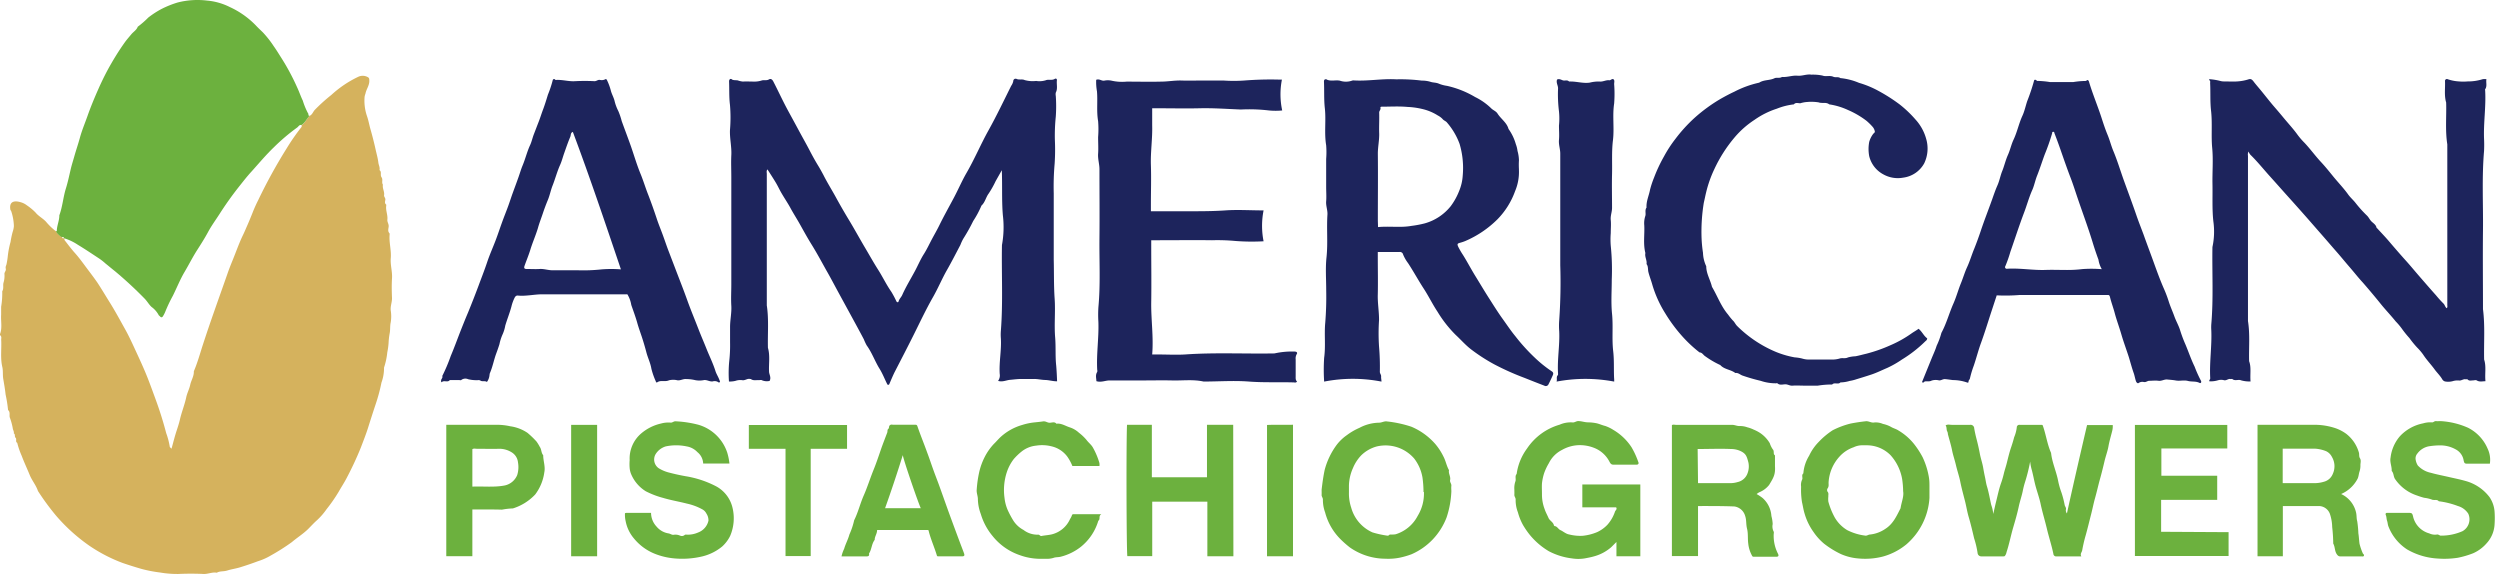 <svg xmlns="http://www.w3.org/2000/svg" width="412" height="95" fill="none" viewBox="0 0 412 95"><path fill="#D5B25D" d="M51.017 19.092c.456-.188.567-.683.882-1.005a28.09 28.09 0 0 1 2.692-2.428 17.983 17.983 0 0 1 4.495-3.025 1.727 1.727 0 0 1 1.472.047c.315.157.291.283.307.652 0 .786-.504 1.375-.638 2.106a2.72 2.72 0 0 0-.141.503 7.844 7.844 0 0 0 .377 3.142c.252.7.37 1.422.567 2.13.323 1.123.614 2.262.866 3.402.158.723.37 1.438.457 2.176.047.416.291.786.189 1.241.417.291.063.786.338 1.187.276.4-.04.833.228 1.218-.125.589.284 1.123.19 1.713-.056.282.26.455.204.785-.055.33-.134.566.15.786v.18c-.119.786.275 1.51.188 2.28-.055.4.252.722.213 1.146-.04.425-.197.786.157 1.147v.189c-.118 1.296.3 2.577.19 3.873-.095 1.116.275 2.2.204 3.316-.07 1.116-.047 2.2 0 3.3 0 .684-.283 1.304-.212 1.996a6.154 6.154 0 0 1 0 1.972c-.142.644-.048 1.288-.19 1.901a11.608 11.608 0 0 0-.165 1.532 11.93 11.93 0 0 1-.212 1.517 11.385 11.385 0 0 1-.536 2.506 6.966 6.966 0 0 1-.425 2.475 28.17 28.17 0 0 1-.952 3.551 229.6 229.6 0 0 0-1.267 3.929c-.355 1.108-.788 2.2-1.197 3.276a54.737 54.737 0 0 1-2.362 5.052c-.393.747-.866 1.462-1.283 2.2a25.452 25.452 0 0 1-1.976 2.844 11.03 11.03 0 0 1-1.574 1.816c-.496.44-.945.927-1.41 1.398-.834.84-1.85 1.461-2.747 2.224a34.474 34.474 0 0 1-3.448 2.192 9.993 9.993 0 0 1-2.149.958c-.976.37-1.976.707-2.975 1.014-.677.204-1.386.298-2.055.51-.67.213-1.197.055-1.74.37-.74-.142-1.44.235-2.188.204a45.664 45.664 0 0 0-4.149 0 16.81 16.81 0 0 1-3.03-.244 21.646 21.646 0 0 1-3.15-.62 66.674 66.674 0 0 1-3.006-.951 25.711 25.711 0 0 1-5.51-2.86 29.375 29.375 0 0 1-5.417-4.887 40.86 40.86 0 0 1-3.023-4.11c-.315-.958-.984-1.72-1.362-2.647-.425-1.045-.913-2.066-1.314-3.143a13.04 13.04 0 0 1-.74-2.145c-.354-.196-.04-.62-.268-.833-.228-.212 0-.581-.299-.722.079-.322-.157-.582-.173-.865-.11-.61-.276-1.21-.496-1.791-.087-.393.11-.88-.276-1.194A22.204 22.204 0 0 0 .92 65c-.087-.857-.244-1.721-.386-2.57-.11-.675 0-1.359-.165-2.003-.33-1.477-.087-2.97-.173-4.447 0-.236.102-.495-.142-.7a.298.298 0 0 1-.04-.259c.379-1.021.103-2.082.174-3.143v-1.32A13.27 13.27 0 0 0 .368 48c.291-.449.079-.975.213-1.423a3.78 3.78 0 0 0 .15-1.438c0-.322.306-.518.22-.864-.087-.346.094-.526.133-.786.092-.438.16-.882.205-1.328a14.83 14.83 0 0 1 .449-2.294c.084-.553.2-1.102.346-1.642.11-.31.179-.631.205-.958a8.37 8.37 0 0 0-.441-2.46c0-.086-.126-.15-.134-.228-.22-1.202.41-1.634 1.708-1.249a2.9 2.9 0 0 1 1.008.51c.51.342.985.735 1.417 1.172.48.604 1.197.95 1.732 1.524.498.599 1.063 1.14 1.684 1.61.242.39.577.71.977.935 0 .283.236.158.377.189v.275c.52.668 1.032 1.351 1.575 1.98.787.856 1.448 1.783 2.133 2.703.59.785 1.189 1.571 1.732 2.357.677 1.03 1.307 2.098 1.96 3.143.921 1.461 1.74 2.985 2.582 4.494.599 1.068 1.11 2.176 1.622 3.284.724 1.571 1.464 3.143 2.11 4.785.48 1.218.92 2.451 1.37 3.677a59.21 59.21 0 0 1 1.692 5.421c.265.719.46 1.46.582 2.216 0 .11.181.212.292.346.283-1.03.527-2.027.85-3.002.189-.581.386-1.17.52-1.752.283-1.265.787-2.459 1.054-3.724.15-.7.512-1.367.662-2.074.149-.707.63-1.407.59-2.208.598-1.39 1-2.852 1.464-4.298a247.818 247.818 0 0 1 1.905-5.617c.717-2.06 1.457-4.11 2.173-6.168.267-.786.567-1.524.874-2.279.55-1.343 1.023-2.718 1.653-4.03.283-.574.527-1.171.787-1.76.26-.59.567-1.344.834-2.012a23.86 23.86 0 0 1 .93-2.066 86.47 86.47 0 0 1 4.675-8.501 35.668 35.668 0 0 1 2.433-3.505c.102-.117 0-.235.063-.353.543-.377.819-1.03 1.283-1.509Z"></path><path fill="#6CB13E" d="M51.017 19.092c-.465.48-.74 1.132-1.323 1.509-.401-.079-.511.298-.787.463a32.61 32.61 0 0 0-3.77 3.206c-1.291 1.241-2.44 2.608-3.622 3.928-.787.85-1.464 1.73-2.164 2.609a55.005 55.005 0 0 0-3.204 4.51c-.622.966-1.3 1.886-1.85 2.907-.551 1.022-1.126 1.925-1.724 2.86-.788 1.21-1.425 2.498-2.157 3.732s-1.276 2.616-1.929 3.928c-.462.84-.875 1.706-1.236 2.593a4.548 4.548 0 0 1-.401.786c-.118.18-.276.244-.457.047-.18-.196-.212-.165-.26-.275a3.93 3.93 0 0 0-1.149-1.304c-.457-.416-.74-.974-1.18-1.407a65.273 65.273 0 0 0-4.842-4.478c-.52-.409-1.047-.856-1.575-1.28a9.538 9.538 0 0 0-.991-.786c-1.197-.786-2.362-1.572-3.582-2.31a8.566 8.566 0 0 0-2.283-1.077c0-.282-.236-.157-.378-.188a2.713 2.713 0 0 1-.945-.943c.055 0 .158-.047.158-.063 0-.88.425-1.69.41-2.57.534-1.437.629-2.977 1.085-4.438.323-1.03.544-2.106.788-3.143.165-.715.393-1.407.59-2.114.291-1.037.646-2.058.929-3.095.339-1.242.842-2.42 1.267-3.63.52-1.477 1.126-2.923 1.756-4.353a46.235 46.235 0 0 1 1.527-3.143c.457-.848.945-1.681 1.456-2.506.433-.7.898-1.39 1.378-2.067.33-.463.716-.895 1.086-1.343.37-.448.866-.7 1.063-1.25.618-.46 1.2-.967 1.74-1.516a14.804 14.804 0 0 1 2.149-1.398A16.06 16.06 0 0 1 29.259.416a13.13 13.13 0 0 1 4.849-.322c1.32.114 2.605.48 3.786 1.077a14.17 14.17 0 0 1 4.235 2.985c.386.417.788.786 1.205 1.194a16.87 16.87 0 0 1 1.787 2.279c.41.574.787 1.194 1.157 1.776a37.529 37.529 0 0 1 2.7 5.012c.33.7.583 1.47.921 2.161.221.725.511 1.428.866 2.098.15.11-.063.385.252.416Z"></path><path fill="#1D245C" d="M174.207 62.84c-.708 0-1.315-.204-1.96-.22-.646-.015-1.26-.18-1.905-.165-.646.016-1.323 0-1.984 0s-1.275.087-1.905.142c-.63.055-1.228.4-1.968.173a1.517 1.517 0 0 0 .268-1.155c-.126-1.957.315-3.929.189-5.862a7.837 7.837 0 0 1 0-1.225c.37-4.715.094-9.429.181-14.143.297-1.62.347-3.275.149-4.91-.204-2.428-.071-4.848-.173-7.425l-1.015 1.799a15.922 15.922 0 0 1-1.158 2.058c-.464.621-.582 1.438-1.18 1.973-.376.888-.832 1.74-1.362 2.545-.488 1-1.032 1.97-1.63 2.907-.187.33-.347.675-.48 1.03-.732 1.39-1.448 2.797-2.228 4.164-.779 1.367-1.464 2.993-2.283 4.431-1.157 2.027-2.149 4.14-3.188 6.223-1.039 2.082-2.086 4.101-3.149 6.16-.307.628-.574 1.272-.85 1.917-.039.094-.063.157-.181.157a.18.18 0 0 1-.123-.03.178.178 0 0 1-.074-.104c-.441-.888-.787-1.807-1.338-2.655-.716-1.202-1.189-2.546-2.023-3.693a8.573 8.573 0 0 1-.48-1.022c-.599-1.139-1.213-2.262-1.827-3.394l-2.267-4.156c-.7-1.28-1.37-2.577-2.102-3.842-.787-1.414-1.574-2.876-2.44-4.266-.638-1.03-1.22-2.083-1.811-3.143-.59-1.06-1.18-1.957-1.716-2.962-.44-.786-.976-1.572-1.456-2.412-.307-.535-.559-1.093-.874-1.619-.441-.738-.913-1.453-1.385-2.2-.205.252-.11.503-.11.73v21.686c.354 2.318.125 4.66.188 6.993.37 1.273.126 2.585.181 3.881 0 .51.41.982.087 1.572a2.05 2.05 0 0 1-1.291-.126c-.11-.07-.299 0-.457 0-.448-.04-.928.126-1.338-.189h-.094c-.441-.133-.787.228-1.244.204a2.367 2.367 0 0 0-1.181.095c-.354.09-.721.127-1.086.11a19.98 19.98 0 0 1 .039-3.3c.118-1.043.166-2.093.142-3.143v-2.546c0-1.17.275-2.317.205-3.504-.071-1.186 0-2.357 0-3.488V29.18c0-1.194-.056-2.396 0-3.583.078-1.398-.276-2.765-.221-4.164.118-1.38.118-2.768 0-4.148-.165-1.297-.094-2.593-.149-3.882 0-.314.236-.51.448-.33.213.18.654.126.976.173.279.102.57.168.866.197.567-.04 1.134 0 1.701 0a3.94 3.94 0 0 0 1.346-.166c.386-.149.834.056 1.251-.196.284-.165.544 0 .74.416.788 1.533 1.504 3.088 2.315 4.597.614 1.131 1.236 2.263 1.842 3.394.606 1.131 1.189 2.145 1.755 3.23.441.856.906 1.704 1.409 2.53.323.518.615 1.06.89 1.57.63 1.258 1.378 2.444 2.055 3.678a98.493 98.493 0 0 0 2.267 3.928c.905 1.509 1.747 3.057 2.645 4.565.685 1.163 1.354 2.357 2.07 3.48.717 1.124 1.362 2.476 2.173 3.63a16.1 16.1 0 0 1 .834 1.572c.103.18.307.189.355 0 .11-.416.44-.683.606-1.069.606-1.359 1.393-2.632 2.086-3.928.511-.95.929-1.964 1.511-2.86.488-.786.85-1.571 1.268-2.357.417-.786.85-1.524 1.236-2.31.74-1.516 1.574-2.994 2.361-4.478.732-1.36 1.338-2.798 2.102-4.125 1.338-2.303 2.362-4.754 3.653-7.072 1.291-2.317 2.511-4.871 3.731-7.322a2.04 2.04 0 0 0 .346-.786.391.391 0 0 1 .162-.322.39.39 0 0 1 .358-.047c.449.22.945 0 1.338.196a4.954 4.954 0 0 0 1.913.15 3.513 3.513 0 0 0 1.575-.11c.464-.205 1.023.07 1.503-.236.142-.095.378-.04.339.259-.079.668.165 1.351-.181 2.003a1.454 1.454 0 0 0 0 .558 24.533 24.533 0 0 1 0 3.387 30.427 30.427 0 0 0-.15 3.889 34.964 34.964 0 0 1-.039 3.858 43.085 43.085 0 0 0-.15 4.926v10.937c.055 2.137 0 4.282.15 6.427.149 2.145-.095 4.282.086 6.403.126 1.572 0 3.104.173 4.636.071.872.111 1.666.142 2.561Zm196.684.024a5.074 5.074 0 0 1-1.575-.189c-.425-.188-.984.157-1.424-.204-.055-.047-.189 0-.276 0-.386-.11-.669.267-1.063.196a1.877 1.877 0 0 0-1.023 0c-.461.142-.943.2-1.425.173-.063-.228.15-.298.142-.51-.15-2.648.291-5.28.173-7.928a7.415 7.415 0 0 1 0-.943c.37-4.243.118-8.501.189-12.744.301-1.397.351-2.836.15-4.25-.221-2.028-.103-4.04-.142-6.058-.04-2.02.142-4.039-.047-6.027-.189-1.988.047-4.117-.189-6.144-.173-1.524-.071-3.033-.15-4.541 0-.15.063-.315-.079-.44-.141-.126-.102-.22.071-.197.569.047 1.132.141 1.685.283.202.057.412.084.622.079.716 0 1.448.047 2.165 0a7.774 7.774 0 0 0 1.842-.338c.393-.134.59 0 .873.377.284.377.693.849 1.04 1.265.834 1.006 1.621 2.043 2.479 3.025.465.534.921 1.076 1.37 1.619.787.958 1.637 1.862 2.362 2.875.348.464.73.903 1.141 1.312.905.967 1.685 2.035 2.574 3.01.787.832 1.48 1.704 2.197 2.584.716.88 1.692 1.894 2.432 2.939.354.487.834.888 1.212 1.383a20.026 20.026 0 0 0 1.858 2.058c.315.307.465.707.787 1.006.323.299.693.526.788.974 0 .055.086.095.125.134.646.707 1.315 1.398 1.937 2.13.874 1.028 1.756 2.05 2.661 3.055.787.865 1.511 1.753 2.275 2.633.929 1.068 1.85 2.137 2.794 3.19.387.473.797.926 1.228 1.359.237.212.26.558.544.785.181-.172.094-.392.102-.581V23.791c-.362-2.294-.118-4.596-.189-6.899-.346-1.154-.134-2.356-.189-3.504a.31.31 0 0 1 .021-.175.316.316 0 0 1 .451-.147c.593.2 1.21.318 1.835.354.471.04.945.04 1.417 0a8.09 8.09 0 0 0 2.487-.37c.204-.028.411-.028.614 0-.102.582.15 1.14-.204 1.65-.048.063 0 .189 0 .283.141 2.617-.284 5.217-.189 7.857.035.689.035 1.378 0 2.067-.37 4.345-.126 8.69-.174 13.027-.047 4.337 0 8.642 0 13.01.355 2.758.126 5.5.189 8.313.378 1.148.087 2.358.221 3.568-.504 0-.969.157-1.441-.134-.165-.102-.433 0-.645 0-.213 0-.63.133-.882-.18 0-.048-.181 0-.268 0-.385-.095-.685.211-1.062.203a2.69 2.69 0 0 0-1.079.095c-.42.117-.862.136-1.291.055a.795.795 0 0 1-.48-.4c-.362-.606-.874-1.077-1.275-1.643-.575-.786-1.284-1.517-1.827-2.357a8.926 8.926 0 0 0-.999-1.179 15.7 15.7 0 0 1-1.284-1.571c-.426-.47-.826-.962-1.196-1.477a10.427 10.427 0 0 0-1.055-1.257c-.787-.982-1.661-1.886-2.448-2.86a118.603 118.603 0 0 0-2.999-3.575c-.733-.786-1.417-1.674-2.142-2.507-.724-.832-1.409-1.681-2.133-2.506-.85-.966-1.685-1.948-2.535-2.915-.85-.966-1.732-1.988-2.605-2.978a397 397 0 0 0-2.803-3.143c-.929-1.029-2.047-2.302-3.078-3.44-1.031-1.14-2.07-2.444-3.22-3.56a1.723 1.723 0 0 1-.299-.526 1.132 1.132 0 0 0-.094.699v27.24c.354 2.192.126 4.408.189 6.616.385 1.021.126 2.137.236 3.339Zm-143.225.023a24.651 24.651 0 0 0-9.446 0 29.941 29.941 0 0 1 0-3.928c.268-1.933 0-3.866.181-5.775.143-1.793.195-3.592.157-5.39 0-1.792-.141-3.599.048-5.366.252-2.358 0-4.715.157-7.072.039-.738-.275-1.438-.212-2.184.062-.746 0-1.571 0-2.357v-4.62c.059-.75.059-1.505 0-2.255-.339-2.02 0-4.054-.213-6.05-.173-1.493-.079-2.97-.15-4.455 0-.314.166-.432.465-.346 0 0 0 .048.071.056.685.282 1.432 0 2.109.157a3.054 3.054 0 0 0 1.945 0 .788.788 0 0 1 .362-.047c2.275.133 4.542-.299 6.817-.189.157.012.315.012.472 0 1.3-.013 2.599.06 3.889.22.48-.007.958.06 1.417.196.457.158.929.103 1.386.307.434.177.889.299 1.354.361a15.84 15.84 0 0 1 4.621 1.839 10.236 10.236 0 0 1 2.637 1.846c.315.33.787.464 1.055.872.551.888 1.527 1.477 1.818 2.546a8.067 8.067 0 0 1 1.205 2.514 4.5 4.5 0 0 1 .275 1.108c.142.494.221 1.003.236 1.516a12.248 12.248 0 0 0 0 1.509 1.482 1.482 0 0 0 0 .189 8.08 8.08 0 0 1-.637 3.417 12.787 12.787 0 0 1-2.913 4.644 17.018 17.018 0 0 1-5.322 3.583c-.297.12-.602.219-.913.298-.378.118-.401.228-.228.62.233.47.496.924.787 1.36.717 1.147 1.346 2.357 2.047 3.489.7 1.131 1.519 2.522 2.322 3.763.701 1.1 1.386 2.2 2.149 3.26.764 1.061 1.354 1.965 2.126 2.9a30.78 30.78 0 0 0 3.149 3.48 20.69 20.69 0 0 0 2.826 2.28c.283.18.322.376.165.706-.213.48-.433.959-.677 1.422a.489.489 0 0 1-.701.244 215.81 215.81 0 0 1-3.243-1.273 43.417 43.417 0 0 1-5.022-2.247 29.349 29.349 0 0 1-3.803-2.46c-.921-.706-1.661-1.57-2.511-2.356a19.847 19.847 0 0 1-3.023-3.85c-.826-1.242-1.48-2.6-2.298-3.85-.819-1.25-1.653-2.782-2.543-4.14a6.389 6.389 0 0 1-.827-1.439.534.534 0 0 0-.621-.408h-3.551v.943c0 2.011.047 4.022 0 6.034-.047 1.43.221 2.836.205 4.258a32.916 32.916 0 0 0 0 4.33c.119 1.387.164 2.78.134 4.172 0 .298.236.487.212.785-.023.299.055.48.055.833Zm-.566-25.464c1.905-.181 3.707.125 5.51-.197a17.24 17.24 0 0 0 2.196-.416 8.363 8.363 0 0 0 4.283-2.844 10.736 10.736 0 0 0 1.393-2.53 7.828 7.828 0 0 0 .575-2.491 13.94 13.94 0 0 0-.52-5.24 11.343 11.343 0 0 0-2.109-3.552c-.166-.196-.52-.306-.701-.55a3.032 3.032 0 0 0-.787-.581 8.169 8.169 0 0 0-2.488-1.045 12.62 12.62 0 0 0-2.487-.354c-1.41-.134-2.834-.04-4.251-.04-.142 0-.252.056-.213.205.071.306-.228.471-.212.786.039 1.131-.04 2.262 0 3.386.039 1.124-.229 2.27-.221 3.418.039 3.67 0 7.346 0 11l.032 1.045Zm101.959 11.251-.748 2.279c-.606 1.83-1.157 3.669-1.819 5.5-.464 1.257-.787 2.561-1.22 3.826-.257.681-.467 1.38-.629 2.09-.048.22-.284.33-.221.581 0 .071-.142.142-.22.095a7.102 7.102 0 0 0-2.362-.409c-.409-.047-.827-.118-1.252-.157-.425-.04-.669.251-1.054.204a2.218 2.218 0 0 0-1.205.04c-.378.204-.724.078-1.078.133-.166 0-.237.346-.504.11l1.574-3.873c.284-.7.614-1.383.835-2.106a12.14 12.14 0 0 0 .787-2.13c.85-1.57 1.275-3.244 1.984-4.84.48-1.084.787-2.246 1.236-3.346.354-.865.614-1.768.999-2.609.481-1.03.788-2.121 1.22-3.143a55.63 55.63 0 0 0 1.047-2.867c.575-1.729 1.252-3.442 1.866-5.163.276-.785.543-1.57.89-2.357.346-.785.488-1.634.787-2.357.299-.723.551-1.791.929-2.632.378-.84.551-1.72.937-2.538.598-1.265.866-2.647 1.456-3.928.346-.747.512-1.572.787-2.404.44-1.11.819-2.243 1.134-3.394.039-.15.181-.158.299-.103.118.055.149.165.212.158a14.3 14.3 0 0 1 2.094.188h3.873a13.313 13.313 0 0 1 2.094-.18c.284-.307.426-.056.488.156.615 2.067 1.465 4.055 2.118 6.105.283.88.583 1.776.937 2.625.354.848.582 1.775.937 2.632.661 1.571 1.157 3.229 1.732 4.84.692 1.917 1.409 3.826 2.07 5.75.362 1.062.787 2.122 1.181 3.183.535 1.508 1.102 3.001 1.645 4.502.543 1.5 1.102 3.064 1.763 4.55.301.692.564 1.4.787 2.12.26.786.615 1.572.898 2.358.283.785.724 1.524.968 2.357.246.777.535 1.54.866 2.286.504 1.202.921 2.452 1.496 3.622.303.808.658 1.595 1.063 2.357.03.081.03.17 0 .252a.182.182 0 0 1-.044.055.18.18 0 0 1-.134.039.181.181 0 0 1-.067-.024c-.606-.322-1.291-.157-1.936-.33-.646-.172-1.33.048-1.968-.07-.48-.087-.953-.118-1.433-.165-.48-.047-.921.283-1.44.212-.52-.07-1.008 0-1.504 0-.315 0-.535.26-.874.212a1.037 1.037 0 0 0-.881.15c-.189.149-.394-.126-.457-.323-.15-.44-.213-.903-.378-1.351-.299-.849-.527-1.729-.787-2.585-.402-1.25-.866-2.483-1.228-3.732-.362-1.25-.787-2.357-1.094-3.512-.236-.904-.575-1.776-.788-2.672-.086-.298-.173-.338-.409-.322h-14.547a28.786 28.786 0 0 1-3.708.055Zm17.318-4.313a4.404 4.404 0 0 1-.551-1.572 48.922 48.922 0 0 1-.999-2.977c-.725-2.358-1.575-4.636-2.362-6.946-.417-1.21-.787-2.42-1.252-3.622-.464-1.202-.96-2.616-1.417-3.929a94.18 94.18 0 0 0-1.22-3.355c-.047-.117 0-.243-.205-.235-.204.008-.157.133-.181.251a34.951 34.951 0 0 1-1.212 3.457c-.425 1.14-.787 2.31-1.236 3.442-.323.785-.48 1.634-.787 2.357-.583 1.28-.929 2.632-1.433 3.928-.787 2.09-1.472 4.227-2.212 6.34a21.359 21.359 0 0 1-.826 2.358.271.271 0 0 0-.01.31.275.275 0 0 0 .285.122c2.118-.134 4.22.267 6.337.196 1.039-.039 2.078 0 3.149 0 .983.024 1.967-.024 2.944-.141a20.903 20.903 0 0 1 3.188.016ZM118.654 62.832c0 .181-.15.252-.228.189a1.081 1.081 0 0 0-.969-.165c-.504.063-.929-.275-1.432-.22a3.59 3.59 0 0 1-1.504 0 6.491 6.491 0 0 0-1.441-.165c-.496-.055-.929.267-1.432.204a2.897 2.897 0 0 0-1.402 0c-.637.299-1.354-.086-1.944.338-.087.063-.189 0-.236-.188a12.403 12.403 0 0 1-.716-2.051c-.158-.974-.607-1.83-.843-2.774a44.21 44.21 0 0 0-.716-2.428c-.268-.8-.551-1.57-.787-2.42-.276-.974-.638-1.932-.969-2.899a4.896 4.896 0 0 0-.496-1.492c-.086-.11-.063-.276-.275-.26H89.385c-1.37 0-2.708.346-4.077.205-.26 0-.378.149-.488.337a6.88 6.88 0 0 0-.536 1.47c-.29 1.076-.708 2.105-1.015 3.142a6.004 6.004 0 0 1-.465 1.501 7.843 7.843 0 0 0-.496 1.572c-.157.502-.33.997-.511 1.484-.41 1.093-.606 2.255-1.079 3.324a2.727 2.727 0 0 0-.055.353 2.205 2.205 0 0 1-.417 1.053c-.33-.235-.787 0-1.086-.235a.734.734 0 0 0-.433-.055c-.53.02-1.06-.032-1.575-.157a1.111 1.111 0 0 0-1.15.14c-.062.064-.243 0-.361 0h-1.512c-.346.449-.897 0-1.299.315-.157.134-.118-.118-.133-.196-.048-.283.33-.464.189-.786a28.064 28.064 0 0 0 1.393-3.292c.59-1.39 1.102-2.813 1.653-4.22.394-.99.787-1.987 1.212-2.977a148.92 148.92 0 0 0 1.716-4.384c.473-1.28.977-2.554 1.41-3.85.433-1.296.952-2.428 1.416-3.654.363-.95.677-1.917 1.024-2.875.346-.959.708-1.847 1.047-2.774.228-.628.433-1.265.653-1.893.339-.935.685-1.855 1.016-2.79.236-.652.425-1.327.692-1.972.465-1.1.733-2.27 1.236-3.355.268-.573.394-1.21.63-1.814.236-.605.52-1.36.787-2.043.268-.684.473-1.367.733-2.051.26-.684.535-1.571.787-2.404a18.46 18.46 0 0 0 .787-2.357c0-.142.236-.401.456-.087h.087c1.055-.07 2.078.275 3.149.204a31.28 31.28 0 0 1 3.212 0c.33 0 .543-.259.866-.212.26.063.535.047.787-.047.267-.188.362 0 .409.11.252.525.455 1.072.606 1.635.142.604.465 1.123.622 1.728.138.595.35 1.17.63 1.713.229.537.415 1.092.559 1.658.504 1.39 1.031 2.773 1.527 4.172.543 1.571 1 3.142 1.614 4.612.449 1.108.787 2.247 1.228 3.355a89.756 89.756 0 0 1 1.401 3.928c.307.935.693 1.854 1.031 2.782.339.927.607 1.752.945 2.624l1.181 3.088c.622 1.634 1.267 3.252 1.85 4.887.582 1.634 1.22 3.142 1.826 4.714.433 1.131.929 2.255 1.378 3.386.448 1.132 1.062 2.357 1.464 3.638.15.48.457.935.638 1.43.028.087.065.171.11.251ZM94.408 21.74c-.402.134-.307.519-.417.786-.386.904-.701 1.846-1.032 2.773-.22.63-.385 1.29-.66 1.894-.489 1.092-.788 2.255-1.221 3.355-.315.786-.472 1.642-.787 2.396a33.41 33.41 0 0 0-.85 2.279c-.252.754-.575 1.571-.788 2.357-.37 1.226-.897 2.396-1.267 3.622-.276.888-.638 1.744-.945 2.616-.134.378 0 .511.339.511.724 0 1.456.047 2.172 0 .717-.047 1.449.236 2.189.212h4.054c1.33.045 2.66-.005 3.983-.149 1.048-.08 2.101-.08 3.149 0-2.59-7.668-5.132-15.219-7.92-22.652ZM316.18 54.182c.598.48.858 1.186 1.417 1.571 0 .315-.228.409-.37.558a21.119 21.119 0 0 1-3.787 2.939c-.771.533-1.588.998-2.44 1.39-.858.362-1.7.786-2.574 1.077-.874.29-1.669.534-2.495.785a6.567 6.567 0 0 1-1.11.275c-.49.152-.999.234-1.512.244-.378.409-.984-.07-1.37.346h-.181a14.6 14.6 0 0 0-2.188.188h-2.173c-.724 0-1.33-.047-1.984 0-.448.047-.787-.243-1.243-.22-.457.024-.866.173-1.252-.165-.047-.047-.181 0-.276 0a7.77 7.77 0 0 1-2.479-.408 30.165 30.165 0 0 1-3.031-.88c-.37-.142-.701-.487-1.149-.409-.748-.581-1.811-.573-2.48-1.312a14.586 14.586 0 0 1-2.464-1.438c-.338-.204-.512-.636-.953-.644a21.717 21.717 0 0 1-3.109-2.954 25.56 25.56 0 0 1-2.535-3.473 18.947 18.947 0 0 1-2.149-4.761c-.189-.7-.472-1.375-.645-2.09-.095-.425 0-.904-.3-1.289.111-.62-.33-1.178-.188-1.807-.386-1.5-.111-3.025-.182-4.541a3.803 3.803 0 0 1 .158-1.532c.165-.433-.118-.975.212-1.423-.07-1.037.402-1.972.583-2.962.174-.677.395-1.34.661-1.988a24.561 24.561 0 0 1 1.63-3.472 20.824 20.824 0 0 1 1.889-2.9 25.146 25.146 0 0 1 3.102-3.417 26.573 26.573 0 0 1 4.416-3.222c.716-.4 1.425-.785 2.18-1.131a16.56 16.56 0 0 1 4.102-1.493c.787-.51 1.716-.338 2.527-.73.346-.166.85.047 1.236-.213.866.079 1.684-.283 2.566-.204.787.07 1.504-.299 2.283-.173a7.65 7.65 0 0 1 1.826.15c.543.22 1.197-.071 1.803.204.331.149.787-.047 1.134.212a10.49 10.49 0 0 1 3.085.786c1.094.317 2.15.751 3.149 1.296a27.961 27.961 0 0 1 3.519 2.24 18.864 18.864 0 0 1 2.629 2.498 7.787 7.787 0 0 1 1.795 3.3 5.616 5.616 0 0 1-.354 3.928 4.624 4.624 0 0 1-3.456 2.357 4.88 4.88 0 0 1-3.298-.55 4.63 4.63 0 0 1-2.307-2.985 6.312 6.312 0 0 1 0-2.357c.126-.45.332-.873.606-1.25.095-.18.386-.259.307-.526a1.567 1.567 0 0 0-.354-.707 9.96 9.96 0 0 0-1.008-.99 14.29 14.29 0 0 0-3.038-1.776 11.315 11.315 0 0 0-3.102-.935c-.519-.416-1.165-.11-1.755-.33a7.689 7.689 0 0 0-1.866-.063 4.96 4.96 0 0 0-1.149.212c-.355 0-.788-.172-1.055.181-.967.112-1.915.352-2.818.715a13.661 13.661 0 0 0-3.677 1.839 15.048 15.048 0 0 0-3.251 2.86 23.227 23.227 0 0 0-3.377 5.287 19.358 19.358 0 0 0-1.315 3.7c-.149.598-.267 1.21-.409 1.816a29.62 29.62 0 0 0-.37 5.783c.031.826.11 1.65.236 2.467.026.767.208 1.52.536 2.215 0 1.21.677 2.248.944 3.387.898 1.508 1.48 3.197 2.645 4.565.243.34.506.665.787.974.3.267.433.644.725.927a20.042 20.042 0 0 0 5.801 4.007c1.174.541 2.412.93 3.685 1.155.417.027.83.093 1.235.197.408.124.834.178 1.26.157h3.582c.455.017.91-.041 1.346-.173.425-.134.882.063 1.346-.173a5.43 5.43 0 0 1 1.236-.189c.582-.11 1.149-.275 1.732-.408a24.576 24.576 0 0 0 4.038-1.415 18.66 18.66 0 0 0 3.44-1.924c.37-.268.795-.488 1.189-.786ZM180.654 13.153c.512-.213.866.204 1.307.141a2.894 2.894 0 0 1 1.22 0c.813.185 1.65.238 2.48.157 1.889 0 3.779.047 5.668 0 1.141 0 2.267-.22 3.416-.18 1.15.039 2.268 0 3.401 0h3.495a24.44 24.44 0 0 0 3.393 0 55.485 55.485 0 0 1 5.597-.158h.63a12.599 12.599 0 0 0 .047 5.092c-.72.067-1.445.067-2.165 0a27.852 27.852 0 0 0-4.644-.157c-2.275-.087-4.542-.26-6.817-.205-2.275.055-4.535 0-6.802 0h-1v2.829c.063 2.176-.283 4.337-.212 6.521.071 2.184 0 4.4 0 6.6v1.021h6.203c2.063 0 4.038 0 6.069-.141 2.031-.142 4.133 0 6.298 0a13.06 13.06 0 0 0 0 5.091 35.687 35.687 0 0 1-4.597-.047 32.352 32.352 0 0 0-3.897-.126c-3.023-.039-6.046 0-9.061 0h-.96v.943c0 3.08.047 6.16 0 9.24-.047 2.868.401 5.72.157 8.643h.969c1.48 0 2.967.086 4.44 0 4.912-.346 9.832-.087 14.744-.173a13.097 13.097 0 0 1 3.306-.307c.347 0 .528.181.362.425-.151.264-.212.57-.173.872v2.734c0 .338-.047.676.228.911-.181.236-.385.15-.558.142-2.464-.07-4.921.047-7.392-.142-2.472-.188-4.968 0-7.455 0-1.693-.377-3.409-.141-5.117-.18-1.708-.04-3.464 0-5.196 0h-5.187c-.709 0-1.378.369-2.165.118 0-.464-.205-.998.134-1.517a.693.693 0 0 0 0-.361c-.142-2.624.283-5.225.196-7.857a19.658 19.658 0 0 1 0-2.452c.355-3.771.134-7.55.174-11.33.039-3.779 0-7.605 0-11.408 0-.864-.284-1.681-.221-2.561.063-.88 0-1.815 0-2.726.071-.879.071-1.762 0-2.64-.283-1.642-.047-3.285-.189-4.919a8.521 8.521 0 0 1-.126-1.893Zm85.365 49.734a25.547 25.547 0 0 0-9.494 0c.126-.408-.094-.746.197-1.053.063-.07.047-.235.04-.353-.134-2.302.307-4.597.196-6.899a11.397 11.397 0 0 1 0-1.791c.212-3.017.269-6.044.174-9.067V25.339c0-.786-.284-1.493-.213-2.279.071-.786 0-1.571 0-2.357a11.75 11.75 0 0 0 0-2.357 22.701 22.701 0 0 1-.15-3.795c0-.48-.354-.92-.165-1.438.331-.165.614 0 .921.118.307.118.622-.063.913.094.079.04.126.118.236.11 1.11-.039 2.205.346 3.322.181a5.914 5.914 0 0 1 1.622-.18c.559.07 1.055-.291 1.622-.205.204 0 .448-.322.669-.157.22.165.102.518.102.786a20.665 20.665 0 0 1 0 3.205c-.307 2.02.047 4.047-.197 6.05-.228 1.862-.102 3.716-.149 5.579-.047 1.862 0 3.708 0 5.562 0 .676-.284 1.305-.213 1.996.071.691 0 1.446 0 2.168a13.06 13.06 0 0 0 0 2.075c.189 1.853.244 3.717.166 5.578 0 1.886-.142 3.787.047 5.65.205 2.058-.047 4.117.189 6.144.173 1.492.079 2.97.149 4.455.024.149.016.33.016.565Z"></path><path fill="#6CB13E" d="M334.569 76.064a28.475 28.475 0 0 1-.787 3.205 14.184 14.184 0 0 0-.441 1.697c-.181.865-.48 1.698-.661 2.57-.244 1.139-.575 2.27-.905 3.394-.394 1.343-.654 2.734-1.095 4.062a1.815 1.815 0 0 1-.102.338c-.189.346-.173.361-.504.361h-3.534a.609.609 0 0 1-.622-.48 14.875 14.875 0 0 0-.583-2.498c-.275-1.17-.551-2.357-.889-3.496-.26-.872-.394-1.784-.622-2.671-.276-1.077-.575-2.153-.787-3.245-.189-.888-.488-1.752-.693-2.632-.205-.88-.48-1.635-.646-2.475-.165-.841-.456-1.76-.685-2.64a1.074 1.074 0 0 0-.094-.432c-.189-.299-.047-.707-.283-1.014.338-.228.724-.086 1.086-.094h2.928a.6.6 0 0 1 .701.589c.102.582.228 1.155.378 1.729.205.785.386 1.571.543 2.412.157.84.433 1.571.567 2.404.086.495.181.998.291 1.493.11.495.165.99.307 1.469.315 1.014.48 2.058.716 3.088.174.487.288.994.339 1.508.15-.668.291-1.343.457-2.003.251-.998.456-2.012.787-2.978a14.53 14.53 0 0 0 .496-1.673c.126-.543.315-1.077.456-1.62.229-.903.441-1.822.74-2.702.189-.55.362-1.116.504-1.673a5.95 5.95 0 0 0 .433-1.619.418.418 0 0 1 .48-.424h3.59c.205 0 .212.094.268.267.495 1.438.692 2.962 1.314 4.36.165 1.572.866 3.05 1.165 4.613.133.657.317 1.303.551 1.932.222.669.398 1.351.528 2.043.047.236.244.409.22.668a.784.784 0 0 0 .15.715c1.07-4.895 2.188-9.703 3.314-14.559h4.235c.021.33-.011.662-.094.982-.205.825-.457 1.65-.607 2.49-.149.841-.456 1.635-.653 2.468a72.862 72.862 0 0 1-.685 2.726c-.323 1.132-.567 2.279-.889 3.41-.237.849-.402 1.713-.622 2.57-.299 1.162-.583 2.357-.898 3.488a22.88 22.88 0 0 0-.582 2.49c-.047.338-.402.582-.142 1.022h-4.125a.46.46 0 0 1-.488-.432c-.291-1.406-.748-2.774-1.078-4.172-.331-1.399-.733-2.664-1.016-4.015-.22-1.06-.606-2.082-.882-3.143-.228-.88-.377-1.783-.629-2.663a7.888 7.888 0 0 1-.221-1.21Zm-68.235 7.542h-5.566v-3.771h9.557v11.84h-3.936v-2.357l-.866.865a7.139 7.139 0 0 1-2.873 1.516c-.48.142-.984.228-1.464.322a6.621 6.621 0 0 1-2.157 0 11.031 11.031 0 0 1-3.763-1.17 11.857 11.857 0 0 1-3.267-2.845 14.092 14.092 0 0 1-1.008-1.485 9.395 9.395 0 0 1-.842-2.097 5.49 5.49 0 0 1-.37-2.098c0-.315-.228-.487-.213-.786.016-.299 0-.566 0-.849a3.402 3.402 0 0 1 .166-1.343c.157-.377-.126-.864.212-1.234a9.124 9.124 0 0 1 1.709-4.195 9.712 9.712 0 0 1 5.368-3.929 4.502 4.502 0 0 1 2.102-.377c.362.055.606-.212.961-.22.535 0 1.015.189 1.574.212.513 0 1.025.056 1.527.165.457.118.882.315 1.346.425.468.161.914.378 1.331.644a9.073 9.073 0 0 1 3.015 2.868c.456.78.833 1.604 1.125 2.459.111.228-.039.416-.291.416h-3.778c-.339 0-.489-.118-.67-.448a4.803 4.803 0 0 0-2.401-2.263 6.423 6.423 0 0 0-2.629-.51 5.95 5.95 0 0 0-2.81.785 4.806 4.806 0 0 0-2.173 2.193 8.93 8.93 0 0 0-.787 1.673 8.376 8.376 0 0 0-.346 1.642c-.04.597 0 1.195 0 1.792-.01.84.14 1.674.44 2.459.158.495.425.959.63 1.438.205.479.787.691.898 1.233a.24.24 0 0 0 .133.126c.433.047.575.51.953.668.378.157.905.628 1.393.7.745.192 1.515.27 2.283.227a8.318 8.318 0 0 0 2.362-.605 5.512 5.512 0 0 0 1.684-1.202 6.278 6.278 0 0 0 1.268-2.208c.086-.188.386-.37.173-.676Zm13.501-.212v8.25h-4.306V70.069c.181-.15.44-.055.677-.055h9.249c.441 0 .827.22 1.244.196.424-.008.845.061 1.244.205.366.091.722.22 1.063.384a6.65 6.65 0 0 1 1.078.566 5.282 5.282 0 0 1 1.574 1.674c.116.36.283.701.496 1.013.307.299 0 .786.363.99v1.792c.078 1.351-.213 1.854-.969 3.087a3.932 3.932 0 0 1-1.574 1.187 2.07 2.07 0 0 0-.48.314c.341.19.667.405.976.644a4.327 4.327 0 0 1 1.456 2.97c.119.436.191.884.213 1.336-.092.42-.033.86.165 1.241.063.118 0 .315 0 .472-.038 1.089.2 2.17.693 3.143.189.369.094.526-.284.526h-3.589c-.307 0-.307 0-.488-.37a5.215 5.215 0 0 1-.52-1.767c-.118-.825 0-1.674-.197-2.46-.197-.785-.078-1.421-.315-2.12a2.155 2.155 0 0 0-1.779-1.572c-1.999-.079-3.999-.07-5.99-.07Zm0-3.771h5.345c.392-.002.781-.06 1.157-.173a2.25 2.25 0 0 0 1.685-1.532 3.144 3.144 0 0 0 .118-1.69c-.276-1.068-.418-1.46-1.283-1.885a3.734 3.734 0 0 0-1.575-.346c-1.818-.078-3.637 0-5.51 0l.063 5.626Zm105.981 1.791a4.427 4.427 0 0 1 2.464 3.049c.118.487.055.982.189 1.43.102.66.165 1.327.189 1.995.095.574.11 1.147.189 1.713.134.538.313 1.064.535 1.572.056.141.252.204.197.392-.055.189-.252.126-.393.134h-3.448c-.347 0-.488-.134-.685-.44-.315-.534-.236-1.155-.535-1.674a26.454 26.454 0 0 0-.174-2.742 7.14 7.14 0 0 0-.393-2.2 1.968 1.968 0 0 0-1.638-1.241h-6.1v8.273h-4.173v-21.67h9.447c1.17.006 2.332.2 3.44.574a6.821 6.821 0 0 1 1.708.896 5.976 5.976 0 0 1 2.078 3.002c.142.36 0 .715.213 1.052.212.338.079.723.071 1.092a3.12 3.12 0 0 1-.142 1.069c-.134.37-.134.786-.315 1.186a5.505 5.505 0 0 1-2.724 2.538Zm-9.627-1.791h5.29a5.346 5.346 0 0 0 1.519-.236 2.146 2.146 0 0 0 1.449-1.296 3.02 3.02 0 0 0 .271-1.408 3.014 3.014 0 0 0-.413-1.374 2.058 2.058 0 0 0-.953-.95 5.845 5.845 0 0 0-1.81-.417h-5.353v5.68ZM228.296 92.076a10.249 10.249 0 0 1-5.865-1.878 16.94 16.94 0 0 1-1.385-1.21 9.714 9.714 0 0 1-2.669-4.55 5.885 5.885 0 0 1-.362-2.105c0-.314-.228-.487-.212-.786.015-.298 0-.565 0-.84.126-1.1.275-2.184.503-3.269a12.18 12.18 0 0 1 2.008-4.164 7.517 7.517 0 0 1 1.661-1.571 10.248 10.248 0 0 1 2.062-1.195 7.1 7.1 0 0 1 3.228-.848c.464 0 .85-.29 1.338-.204a19.09 19.09 0 0 1 3.983.864 10.822 10.822 0 0 1 3.936 2.836 9.86 9.86 0 0 1 1.354 2.074c.386.723.52 1.572.921 2.255-.125.558.307 1.061.182 1.619-.079.361.244.605.204.958-.039.354 0 .629 0 .935a15.538 15.538 0 0 1-.787 4.282 10.938 10.938 0 0 1-2.322 3.662 10.766 10.766 0 0 1-3.448 2.396c-.658.249-1.334.443-2.023.582a9.618 9.618 0 0 1-2.307.157Zm6.298-11a17.702 17.702 0 0 0-.166-2.357 7.062 7.062 0 0 0-1.361-3.143 6.24 6.24 0 0 0-6.164-2.003 5.832 5.832 0 0 0-2.59 1.485 6.761 6.761 0 0 0-1.346 2.082 7.397 7.397 0 0 0-.662 2.922v1.132a7.398 7.398 0 0 0 .378 2.483 6.291 6.291 0 0 0 3.503 4.062c.794.24 1.604.418 2.425.534a.277.277 0 0 0 .252-.047c.173-.212.401-.102.606-.134.182 0 .364-.016.543-.047a6.126 6.126 0 0 0 3.629-3.04 7.063 7.063 0 0 0 1.024-3.913l-.071-.016Zm83.381-.251v1.225a10.994 10.994 0 0 1-3.802 7.661 10.457 10.457 0 0 1-3.881 2.011 11.733 11.733 0 0 1-4.007.315 8.964 8.964 0 0 1-2.897-.723 14.78 14.78 0 0 1-2.787-1.72 9.2 9.2 0 0 1-1.692-1.863 9.948 9.948 0 0 1-1.528-3.143c-.181-.597-.267-1.21-.409-1.815a12.769 12.769 0 0 1-.149-2.561c-.058-.395-.001-.8.165-1.163.165-.299-.158-.746.205-1.037a6.455 6.455 0 0 1 .952-2.907 8.08 8.08 0 0 1 1.574-2.27 12.439 12.439 0 0 1 2.315-1.934 13.764 13.764 0 0 1 2.944-1.1 29.701 29.701 0 0 1 2.488-.377c.503-.063.929.307 1.432.197a2.99 2.99 0 0 1 1.417.243 4.72 4.72 0 0 1 1.307.48c.394.243.874.345 1.252.605a9.451 9.451 0 0 1 2.574 2.239c.532.676 1.001 1.4 1.401 2.16.438.927.761 1.903.96 2.907.088.412.141.83.158 1.25.016.432.008.888.008 1.32Zm-4.338.133a14.371 14.371 0 0 0-.165-2.019 7.893 7.893 0 0 0-1.913-3.928 5.515 5.515 0 0 0-3.849-1.627h-.945c-.445.02-.882.13-1.283.322a5.552 5.552 0 0 0-2.362 1.572 6.897 6.897 0 0 0-1.771 4.258c0 .322.071.66-.173.967a.529.529 0 0 0 0 .526c.236.251.11.534.134.786a3.763 3.763 0 0 0 0 .848 11.9 11.9 0 0 0 1.078 2.656 5.85 5.85 0 0 0 2.039 2.05 8.95 8.95 0 0 0 2.936.896c.284.071.52-.157.787-.173a5.445 5.445 0 0 0 2.551-.934c1.299-.826 1.858-2.13 2.511-3.395.142-.99.583-1.964.425-2.805ZM102.996 84.58a.8.8 0 0 1 .189-.055h4.109c.008.839.331 1.644.906 2.255.498.6 1.197 1 1.968 1.124.33.047.59.322.96.212.332-.03.666.027.968.165a.712.712 0 0 0 .701-.086c.134-.134.299-.087.441-.079a4.258 4.258 0 0 0 1.834-.37 2.7 2.7 0 0 0 1.685-1.956 2.086 2.086 0 0 0-.355-1.178 1.57 1.57 0 0 0-.653-.668 9.46 9.46 0 0 0-2.543-.95c-1.314-.338-2.66-.558-3.936-.943a14.112 14.112 0 0 1-2.849-1.093 6.096 6.096 0 0 1-2.464-2.954 3.655 3.655 0 0 1-.189-.864 7.984 7.984 0 0 1 0-1.312 5.44 5.44 0 0 1 1.897-4.392 7.628 7.628 0 0 1 3.283-1.642 4.463 4.463 0 0 1 1.535-.15c.346.048.543-.251.866-.212 1.263.056 2.516.246 3.739.566a7.085 7.085 0 0 1 4.778 4.651c.168.57.284 1.154.347 1.745h-4.33a2.52 2.52 0 0 0-.945-1.878 3.146 3.146 0 0 0-1.787-.95 8.327 8.327 0 0 0-3.432 0 2.965 2.965 0 0 0-1.645 1.233 1.742 1.742 0 0 0 .472 2.357c.547.34 1.145.588 1.771.738a34.11 34.11 0 0 0 2.693.59c1.767.287 3.476.857 5.061 1.689a5.409 5.409 0 0 1 2.59 3.284 7.368 7.368 0 0 1-.33 4.856 5.83 5.83 0 0 1-1.291 1.728 8.116 8.116 0 0 1-3.283 1.65 14.196 14.196 0 0 1-4.668.33 11.335 11.335 0 0 1-3.244-.786 8.522 8.522 0 0 1-3.384-2.514 6.22 6.22 0 0 1-1.354-2.836 4.613 4.613 0 0 1-.111-1.305Zm307.334-8.163h-3.653c-.511 0-.559-.07-.669-.542a2.492 2.492 0 0 0-1.291-1.807 5.164 5.164 0 0 0-2.653-.668c-.609.006-1.217.058-1.818.157a3.049 3.049 0 0 0-1.858 1.179 1.22 1.22 0 0 0-.291.99c.048.352.172.69.362.99a4.056 4.056 0 0 0 2.149 1.202c1.016.29 2.063.48 3.094.723.858.196 1.732.369 2.582.613a7.424 7.424 0 0 1 3.983 2.663c.499.731.791 1.584.842 2.467.044.66.044 1.32 0 1.98a4.988 4.988 0 0 1-1.291 3.143 6.386 6.386 0 0 1-2.235 1.666c-.821.324-1.669.574-2.535.746a14.44 14.44 0 0 1-3.33.126 11.279 11.279 0 0 1-5.03-1.501 7.914 7.914 0 0 1-3.07-3.78c-.126-.306-.118-.628-.229-.942-.11-.314-.071-.636-.212-.95-.071-.166-.04-.37.267-.354h3.315c.724 0 .787 0 .944.723a3.763 3.763 0 0 0 2.645 2.663c.387.184.82.25 1.244.189.276-.063.464.204.677.18a8.67 8.67 0 0 0 3.558-.738 2.245 2.245 0 0 0 .945-2.876 3.008 3.008 0 0 0-1.708-1.265 13.412 13.412 0 0 0-3.149-.785c-.315-.385-.787-.087-1.197-.3a5.92 5.92 0 0 0-1.212-.274 11.752 11.752 0 0 1-1.165-.37 7.005 7.005 0 0 1-3.661-2.757c-.252-.409-.181-.935-.527-1.297.039-.73-.339-1.437-.189-2.176a6.542 6.542 0 0 1 1.527-3.528 7.087 7.087 0 0 1 3.834-2.137 4.06 4.06 0 0 1 1.433-.165c.275.04.417-.228.677-.204.259.023.511 0 .787 0 1.569.09 3.108.465 4.542 1.108a6.863 6.863 0 0 1 3.204 3.449c.363.765.49 1.622.362 2.46ZM203.263 91.675h-4.29V82.68h-9.085v8.973h-4.101c-.142-.786-.197-18.558-.055-21.646h4.093v8.642h9.085v-8.642h4.321l.032 21.67ZM367.27 87.7v3.928h-15.437V70.03h15.224v3.874a.163.163 0 0 1-.078 0h-10.785v4.502h9.202v3.975h-9.242v5.257l11.116.063Zm-222.725-.346c0 .628-.409 1.06-.393 1.61-.52.668-.489 1.572-.937 2.255.086.456-.173.48-.528.48h-4.007c.093-.433.239-.852.433-1.25.221-.785.662-1.57.866-2.357.343-.756.606-1.546.788-2.357.653-1.304.984-2.742 1.574-4.078.59-1.335 1.055-2.828 1.622-4.227.425-1.045.787-2.12 1.157-3.197s.724-1.965 1.094-2.939c.087-.22-.039-.487.236-.675.087-.063 0-.401.221-.558.22-.158.354-.063.535-.063h3.59c.228 0 .314 0 .417.314.488 1.422 1.07 2.82 1.574 4.235.362.95.677 1.917 1.024 2.876.346.958.637 1.689.944 2.53.449 1.233.882 2.467 1.323 3.7.212.597.433 1.202.653 1.8.472 1.283.947 2.563 1.425 3.841.236.63.48 1.25.708 1.87.142.385.056.52-.322.52h-3.873c-.174 0-.244 0-.3-.229-.401-1.312-.968-2.561-1.306-3.889 0-.141-.063-.228-.221-.22h-8.297v.008Zm7.203-3.599c-.417-.856-2.842-7.92-2.968-8.752a224.235 224.235 0 0 1-2.92 8.752h5.888Zm29.442-6.961h-4.464a7.617 7.617 0 0 0-.826-1.532 4.481 4.481 0 0 0-2.567-1.697 6.31 6.31 0 0 0-2.566-.126 4.566 4.566 0 0 0-2.417.982 9.975 9.975 0 0 0-1.283 1.234 7.318 7.318 0 0 0-1.149 2.176 9.48 9.48 0 0 0-.37 4.25c.073.672.245 1.329.511 1.95.276.611.592 1.204.945 1.775a4.465 4.465 0 0 0 1.661 1.524 3.788 3.788 0 0 0 2.409.786c.26-.04.323.275.582.212.591-.118 1.197-.134 1.772-.29a4.462 4.462 0 0 0 2.912-2.491c.108-.171.203-.35.284-.535.063-.267.173-.275.37-.275h4.51c-.527.315-.11.825-.503 1.085a8.645 8.645 0 0 1-2.85 4.274 8.827 8.827 0 0 1-3.283 1.634c-.425.126-.866.063-1.236.204a3.53 3.53 0 0 1-1.165.157h-1.125a9.994 9.994 0 0 1-3.33-.62 9.747 9.747 0 0 1-4.44-3.143 10.108 10.108 0 0 1-1.937-3.622 7.297 7.297 0 0 1-.48-2.444c0-.542-.26-1.052-.189-1.618.065-.96.202-1.913.41-2.852.202-.88.514-1.73.928-2.53a9.302 9.302 0 0 1 1.496-2.114c.386-.369.724-.785 1.11-1.139a8.895 8.895 0 0 1 3.535-1.972 10.127 10.127 0 0 1 2.007-.424c.472-.047.96-.095 1.433-.165.472-.071.74.251 1.149.22.409-.032.787-.189 1.063.165.787-.126 1.48.369 2.204.597a4.085 4.085 0 0 1 1.511.888 8.04 8.04 0 0 1 1.221 1.155c.315.44.787.785 1.062 1.257.461.811.825 1.673 1.087 2.569.025.164.027.33.008.495ZM77.845 83.96v7.7h-4.298V70.006h8.36c.731 0 1.46.082 2.173.243a6.7 6.7 0 0 1 2.85 1.085c.525.44 1.02.914 1.48 1.422.206.284.39.583.55.895.3.41.213.983.56 1.368 0 .95.385 1.893.18 2.836a7.787 7.787 0 0 1-1.495 3.63 8.512 8.512 0 0 1-3.677 2.302c-.605.021-1.208.09-1.802.204-1.575-.047-3.212-.031-4.881-.031Zm0-3.764c1.826-.078 3.598.15 5.353-.196a2.86 2.86 0 0 0 2.039-1.713 4.416 4.416 0 0 0 .126-2.09 2.175 2.175 0 0 0-1.008-1.634 3.815 3.815 0 0 0-2.007-.605c-1.26.04-2.52 0-3.779 0-.236 0-.496-.087-.724.07v6.168Zm51.609-6.23h-6.045v-3.929h16.185v3.929h-5.991v17.678h-4.149V73.966Zm83.633 17.709h-4.282V70.037c1.393-.07 2.826 0 4.282-.039v21.677ZM94.124 70.022h4.283v21.653h-4.282V70.022Z"></path></svg>